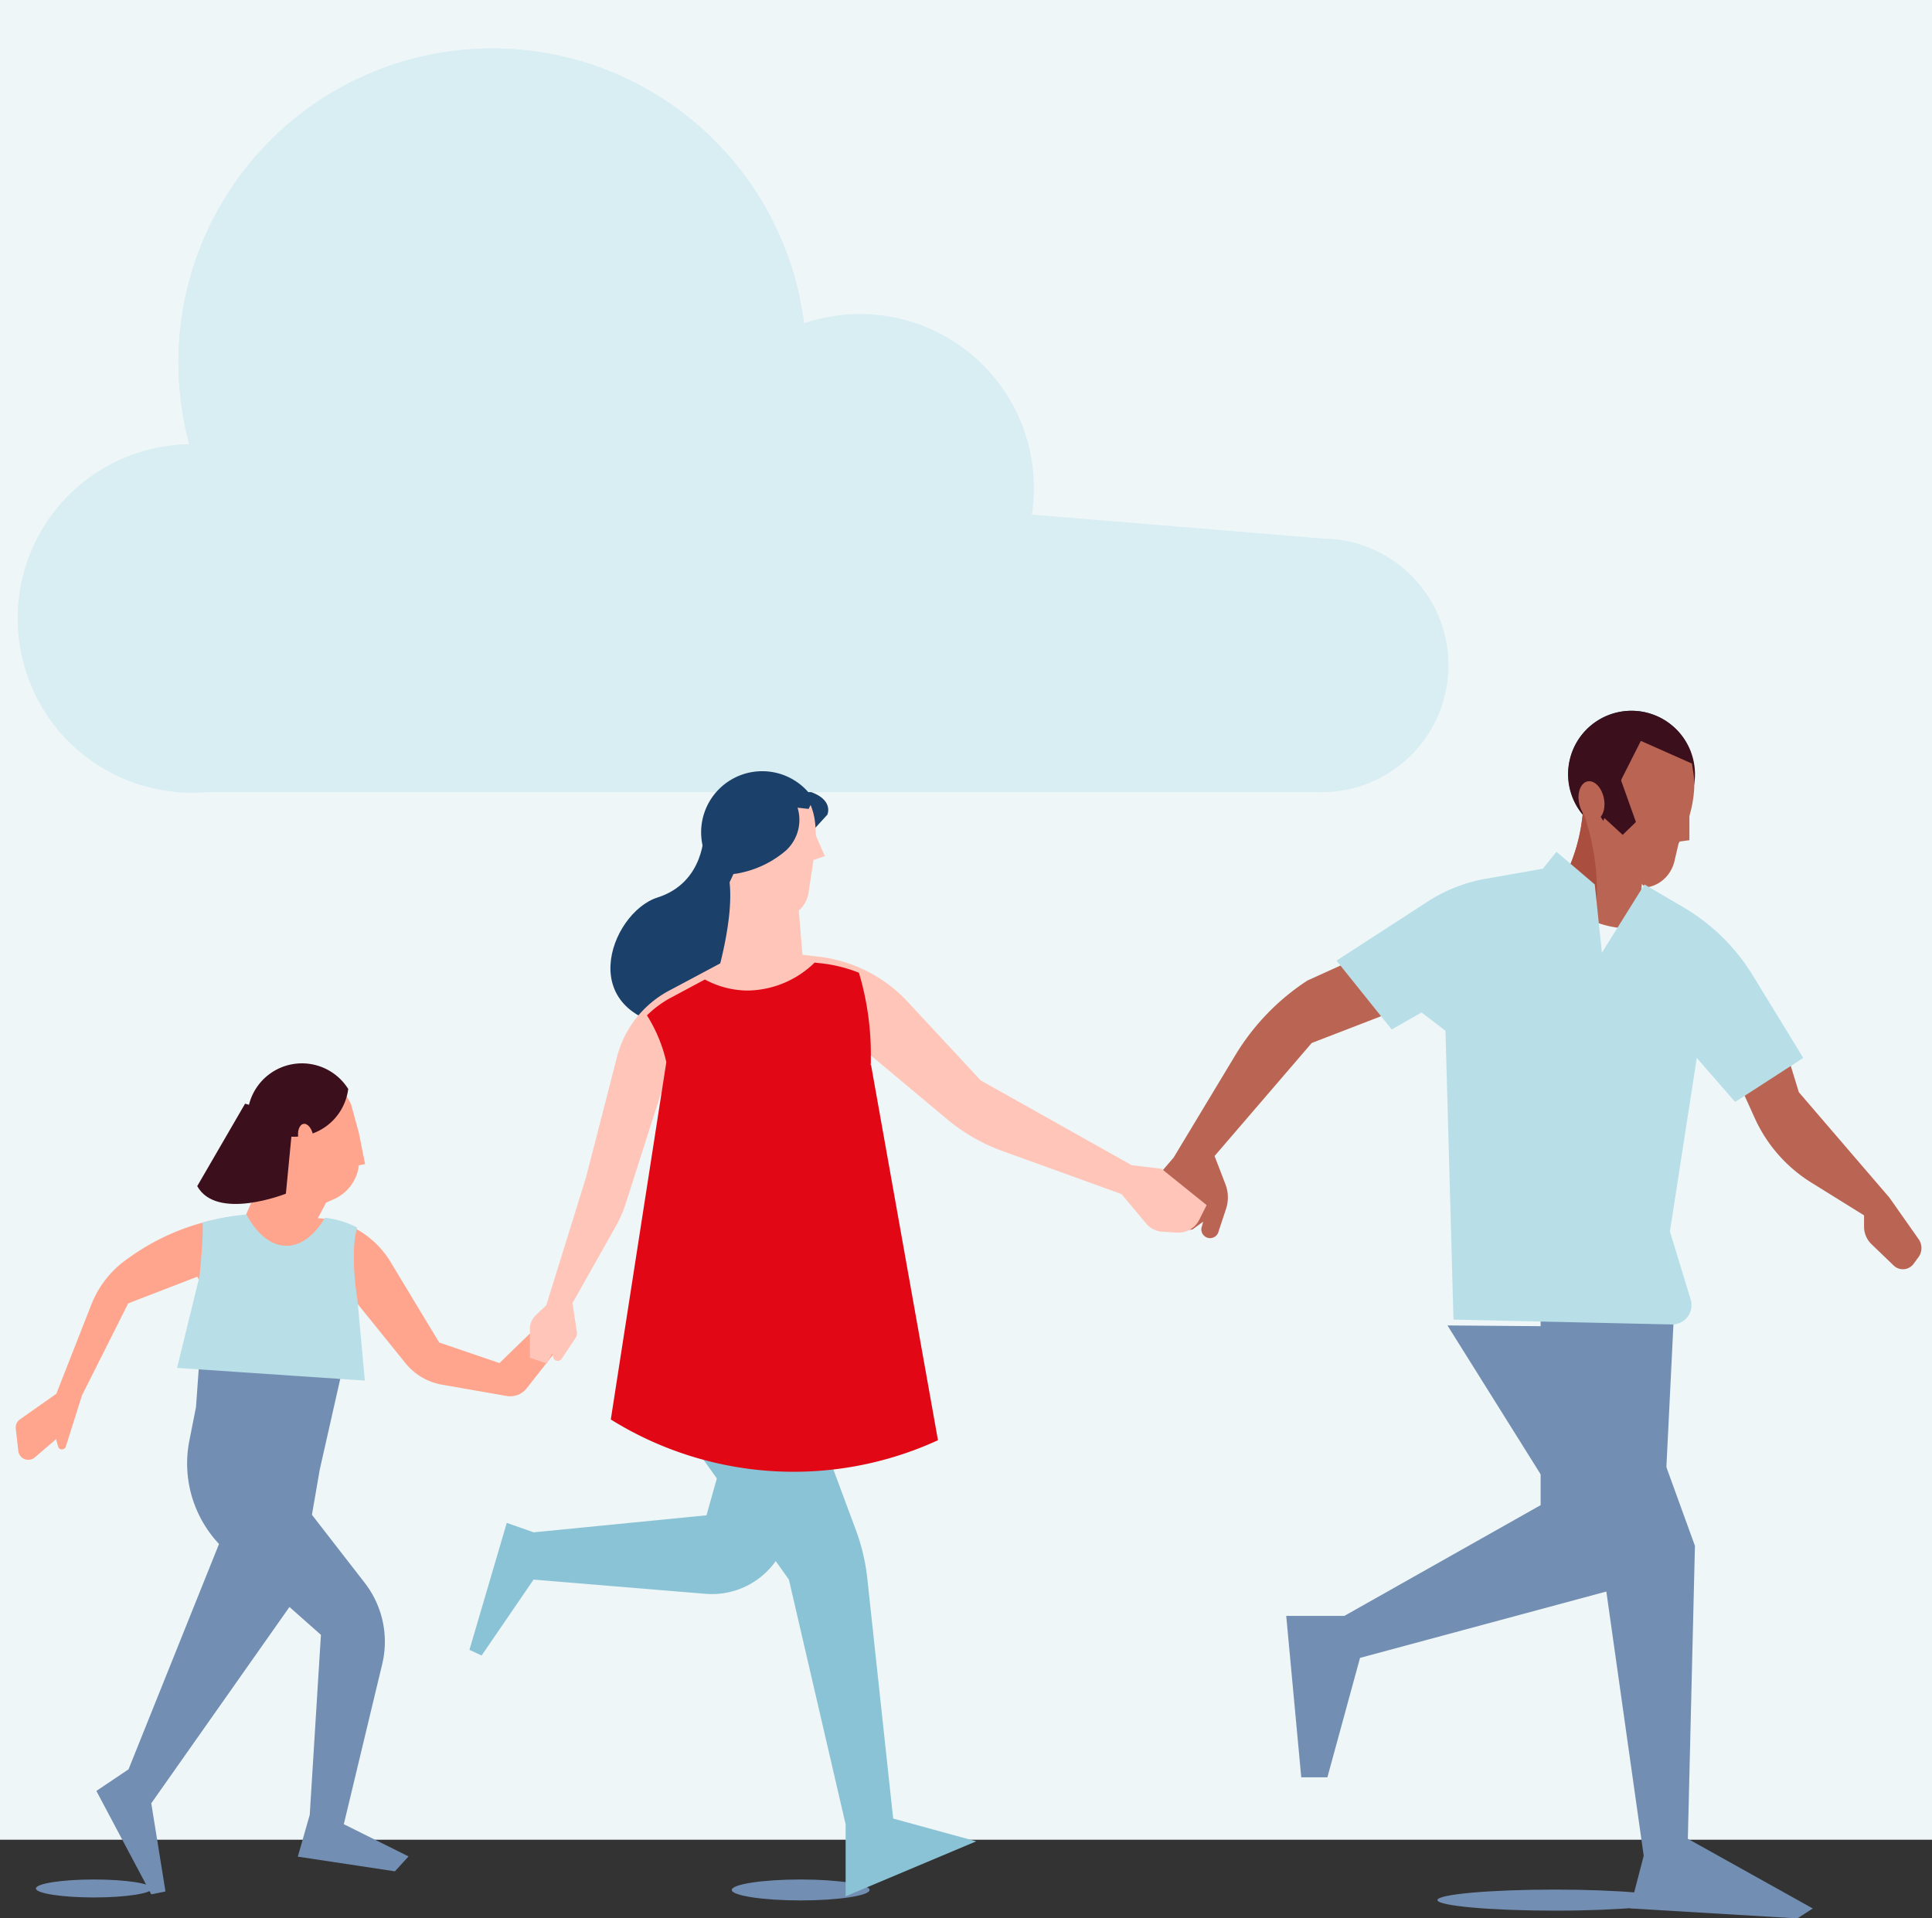 <svg xmlns="http://www.w3.org/2000/svg" viewBox="0 0 499 495.49"><rect x="0" y="0" width="499" height="495.49" fill="#333333" stroke="none"/><defs><style>.cls-1{fill:#eef6f8;}.cls-1,.cls-10,.cls-11,.cls-12,.cls-13,.cls-2,.cls-3,.cls-4,.cls-5,.cls-6,.cls-7,.cls-8,.cls-9{fill-rule:evenodd;}.cls-2{fill:#738eb3;}.cls-3{fill:#ffa58d;}.cls-4{fill:#1b416b;}.cls-5{fill:#ba6553;}.cls-6{fill:#1c406a;}.cls-7{fill:#3b101c;}.cls-8{fill:#aa4f3f;}.cls-9{fill:#ffc5b9;}.cls-10{fill:#b8dfe8;}.cls-11{fill:#8ac3d5;}.cls-12{fill:#e20714;}.cls-13{fill:#d9eef3;}</style></defs><title>Asset 2</title><g id="Layer_2" data-name="Layer 2"><g id="Layer_1-2" data-name="Layer 1"><path class="cls-1" d="M0,0H499V475.19H0Z"/><path class="cls-2" d="M93.83,329.8,82.57,379.66,77,411.89,39.07,465.78l3.67,22.77-3.67.74-14.18-26.7L33.2,457l26.16-65.15,14.17-67.7Z"/><path class="cls-3" d="M143.18,349.49l-7.13,9.08a5.39,5.39,0,0,1-5.2,2l-16.72-2.92a15.56,15.56,0,0,1-9.42-5.57L91.6,335.84l-4-5L74.75,346.71s-18-6.18-18.51-6.58c-.29-.19-2.89-5.46-5.28-10.39v.09h-.17L33.1,336.66,21.18,360.4,17,373.64a1.05,1.05,0,0,1-1.31.69h0a1,1,0,0,1-.69-.72l-.52-1.88L9,376.43a2.6,2.6,0,0,1-3.66-.26,2.68,2.68,0,0,1-.62-1.43L4.08,369a2.54,2.54,0,0,1,1.08-2.39L14.55,360l9-22.93a25.92,25.92,0,0,1,9-11.66l.83-.59A59.32,59.32,0,0,1,67.85,313.7h3.34l11.56,1a23.17,23.17,0,0,1,8.84,2.52A23.56,23.56,0,0,1,100.9,326l12.53,20.76L129,352.07l7.82-7.59,6.34,5Z"/><path class="cls-2" d="M371.25,490.78c0-1.49,13.6-2.71,30.39-2.71s30.41,1.26,30.41,2.71-13.6,2.73-30.4,2.73-30.39-1.26-30.39-2.73M189,488.17c0-1.49,8-2.71,17.79-2.71s17.81,1.27,17.81,2.71-8,2.7-17.81,2.7S189,489.61,189,488.17M9.27,487.78c0-1.27,6.73-2.32,15-2.32s15,1.05,15,2.32-6.72,2.32-15,2.32-15-1.05-15-2.32"/><path class="cls-4" d="M209.06,215.49l4.63-5.06s1.79-3.87-4.63-6l-7.08,3.3ZM181.82,215s.3,12.91-12,16.82-22.51,31.37,7.31,33.8,20-50.82,20-50.82l-15.32.2Z"/><path class="cls-5" d="M449.37,280.29l3.85,8.51a38.1,38.1,0,0,0,14.65,16.68l13.58,8.44v2.94a6.28,6.28,0,0,0,1.92,4.5l5.72,5.51a3.43,3.43,0,0,0,4.85-.07,2.52,2.52,0,0,0,.3-.35l1.26-1.72a4,4,0,0,0,.06-4.64L488,309.34l-23.4-27.24-3.86-12.65-11.36,10.84Z"/><path class="cls-2" d="M414.31,407l-40.46-64.65,43.39.36,20.53,56.57-1.83,75.67,32.27,18-4,2.56L421,492.93l3.54-13.6Z"/><path class="cls-2" d="M432.28,340.8,429,407.28l-77.73,20.94-8.43,30.85h-6.75l-3.88-41.69h15l50.71-28.61V337.12Z"/><path class="cls-6" d="M436.64,194.1l-1.87,2.31-12.14-4.09-4.12,9.35-3.58,3-5.13,6.73a16.31,16.31,0,1,1,26.84-17.22"/><path class="cls-7" d="M437.44,196.66a16.39,16.39,0,1,1-.74-2.53,15.94,15.94,0,0,1,.74,2.53"/><path class="cls-5" d="M424.19,227.15l-1.26,12.64a25.63,25.63,0,0,1-11.42-1.86,17.07,17.07,0,0,1-9-8.49,46.76,46.76,0,0,0,6.37-20,47.49,47.49,0,0,0,.12-5.06l15.2,22.76Z"/><path class="cls-8" d="M408.85,209.6q-.11,1.16-.27,2.31a46.28,46.28,0,0,1-6.08,17.7,17.08,17.08,0,0,0,9,8.5c3.16-13.32-2.63-28.5-2.63-28.5"/><path class="cls-5" d="M437,197.22l.22,1.49a20.69,20.69,0,0,1,.29,5.93,31.51,31.51,0,0,1-1.18,6.15,41.32,41.32,0,0,1-2.66,6.85l-.14.3-.36,1.54-.7,3a9,9,0,0,1-1.15,2.73,8.69,8.69,0,0,1-3.28,3.09,9.59,9.59,0,0,1-1.18.52l-.65.2-.5.11-.78.17L413.91,216.8l-1-2.07L414,212.2l.67-1.54.45-1,1.26-2.91.19-.45,2.43-5.44.09-.16,4.71-9.33,13.1,5.81.12,0Z"/><path class="cls-7" d="M418.3,200.46l4.23,11.86-3.42,3.32-4.7-4.32-4.1-4.77,2.81-10,3.12.9Z"/><path class="cls-5" d="M436.34,204.39v4.17l0,8.46-3.79.51h0l-1.37.17,0-.39.11-2.54.11-2.82Zm-22.09,1.8c.55,2.77-.42,5.31-2.19,5.67s-3.64-1.6-4.2-4.37.42-5.31,2.19-5.66,3.64,1.59,4.2,4.36m-37.7,29.43-38.86,17.64A60,60,0,0,0,319,272.65L303.12,299l-7.39,8.63s4.95,11.21,12.28,9.92l2.75-2-.32,1.17a2.26,2.26,0,1,0,4.32,1.27l1.88-5.68a9.44,9.44,0,0,0-.14-6.44l-2.8-7.28,25.09-29.19L373.49,256l3.06-20.36Z"/><path class="cls-9" d="M300,301.89l-7.71-.93-39-21.9-18.78-20.23a37.34,37.34,0,0,0-23.31-11.76L202,246l18.74,23.11,23.84,19.94a47.44,47.44,0,0,0,14.38,8.27l30.7,11.1L296,316a6,6,0,0,0,4.25,2.15l3.79.23a6,6,0,0,0,5.7-3.32l1.91-3.79L300,301.89Z"/><path class="cls-10" d="M383.63,227l14.86-2.62L402,220l9.9,8.45,1.84,17.63,11-17.63,10.1,5.92A51.73,51.73,0,0,1,452.75,252l13,21.25-17.6,11.38-9.9-11.38-6.94,44.83,5.4,17.7a5,5,0,0,1-4.84,6.32l-56.46-1.26-2.07-74.6-6.18-4.73-7.71,4.4-14.26-17.78L368.55,233A40.28,40.28,0,0,1,383.61,227"/><path class="cls-9" d="M202.32,246h-11l-18.46,9.85A27,27,0,0,0,159.36,273l-8,31.1L141.1,337.13l-2.73,2.6a4.87,4.87,0,0,0-1.5,3.52v7.47l4.41,1.47s1.46-3.1,1.46-2.53a2.73,2.73,0,0,0,.07.64,1.26,1.26,0,0,0,1.32,1.21,1.24,1.24,0,0,0,1-.64l3.58-5.36a1.94,1.94,0,0,0,.3-1.39l-1.16-7.51,11.19-19.85a33.1,33.1,0,0,0,2.65-6.11L171.15,281l4,22,30.44,17.7"/><path class="cls-11" d="M168.56,329.31a65.88,65.88,0,0,0,11.76,45.79L203.76,408l14.65,63.22V489.8l33.74-14.2-21.46-5.88L224,407.63a51.8,51.8,0,0,0-3-12.58l-19.32-52V329.31Z"/><path class="cls-11" d="M224.88,329.31v19.9l-22.57,50.58a20.19,20.19,0,0,1-20.11,11.88L137.81,408l-13.42,19.61-3.14-1.47,9.64-32.79,6.94,2.44,44.64-4.4,14-49.73,28.37-12.33Z"/><path class="cls-2" d="M53.07,329.31l-2.45,34.14L48.93,372a30.38,30.38,0,0,0,9.43,28.55l.17.15,24.36,21.57L80,468.75l-3.08,10.81L102,483.35l3.52-3.85-16.72-8.32,9.93-41.41a24.78,24.78,0,0,0-4.53-20.93l-23-29.65L69.21,336l-16.14-6.69Z"/><path class="cls-9" d="M206.1,232.6l1.7,20.59s-4.83,8.69-10.7,7.59c-3.55-.7-10.44-.23-13.35-4,0,0,6.12-18.06,4.63-29.38a38.75,38.75,0,0,0-.9-4.76l18.62,10Z"/><path class="cls-9" d="M209.3,207.75a17,17,0,0,1,1.26,5.15,26.77,26.77,0,0,1,0,5.66c-.33,3.19-1.61,11.14-1.61,11.14a8.33,8.33,0,0,1-.62,2.66,7.25,7.25,0,0,1-1,1.73c-5.71,7.59-17.12-5.16-17.12-5.16L189,227.38l.61-2.43.37-1.54.24-1,.72-2.84.1-.44,1.26-5.32v-.17l2.86-9.27,12.1,1.87a2.66,2.66,0,0,1,2.08,1.49"/><path class="cls-9" d="M210.33,214.8v.12l2.71,6.19-3.92,1.38-.53,6.61-.51-1-.42-2.43-.48-2.69Z"/><path class="cls-9" d="M194.16,224.74c0,2.6,1.38,4.69,3.05,4.69s3-2.14,3-4.73-1.37-4.72-3-4.69-3,2.12-3,4.72"/><path class="cls-3" d="M90.68,285.24A13.77,13.77,0,0,0,68.77,281a13.83,13.83,0,0,0-.62,19.54c.27.29.55.56.84.82l-7.64,17.36,17.23,2.53,5.65-10.62,2-.89a10.89,10.89,0,0,0,6.42-8.48V301l1.65-.31-1.63-8.13-2-7.32Z"/><path class="cls-7" d="M89.93,281.33A14.1,14.1,0,0,1,64,287a14.1,14.1,0,0,1,26-5.63"/><path class="cls-3" d="M77.09,294.09c-.37-1.87.19-3.56,1.26-3.79s2.21,1.15,2.53,3-.18,3.58-1.27,3.79-2.2-1.15-2.52-3"/><path class="cls-12" d="M225,275.2l-.15-.27.07-.17v-1.67a73.36,73.36,0,0,0-3.08-21.84,37.56,37.56,0,0,0-9.72-2.43l-1.71-.19a25.22,25.22,0,0,1-17.21,7.22A23.39,23.39,0,0,1,182.06,253l-8.65,4.63a26.63,26.63,0,0,0-6.31,4.64,38.51,38.51,0,0,1,5,12.07l-14.34,92.3A89.32,89.32,0,0,0,242.26,372L225,275.2Z"/><path class="cls-7" d="M75.73,288.74l-1.89,19.58s-17.86,7.11-22.9-1.95l12.36-21.3Z"/><path class="cls-13" d="M308.57,171.83a32.77,32.77,0,1,0,32.76-32.75,32.76,32.76,0,0,0-32.76,32.75m-304-12.17a45,45,0,1,0,45-44.91,44.93,44.93,0,0,0-45,44.91m172.61-33.59A44.93,44.93,0,1,0,190.31,94.3a44.95,44.95,0,0,0-13.17,31.77"/><path class="cls-13" d="M46.09,93.52a81.1,81.1,0,1,0,81.07-81A81.05,81.05,0,0,0,46.09,93.52"/><path class="cls-13" d="M46.07,114.75V204.6H341.33V139.08Z"/><path class="cls-10" d="M94.23,356.6l-48.5-3.28,5.79-23.62s1.11-10.26.77-13.9a59.21,59.21,0,0,1,11.36-2.1c2.69,5,6.31,8.08,10.35,8.08,3.78,0,7.27-2.74,9.93-7.24a23.48,23.48,0,0,1,8.33,2.53c-2,6.79.06,18.64.06,18.64Z"/><path class="cls-13" d="M46.09,93.52a81.1,81.1,0,1,0,81.07-81A81.05,81.05,0,0,0,46.09,93.52"/><path class="cls-4" d="M201.44,202.67a10.75,10.75,0,0,1,1.57,17,26.23,26.23,0,0,1-11.36,5.7c-16.28,4-2.36-23.59-2.36-23.59Z"/><path class="cls-4" d="M210.12,206.41l-1.27,2.53-12.36-1.37-2,9.7-2.75,3.55-3.45,7.4a15.78,15.78,0,1,1,21.8-21.86"/></g></g></svg>